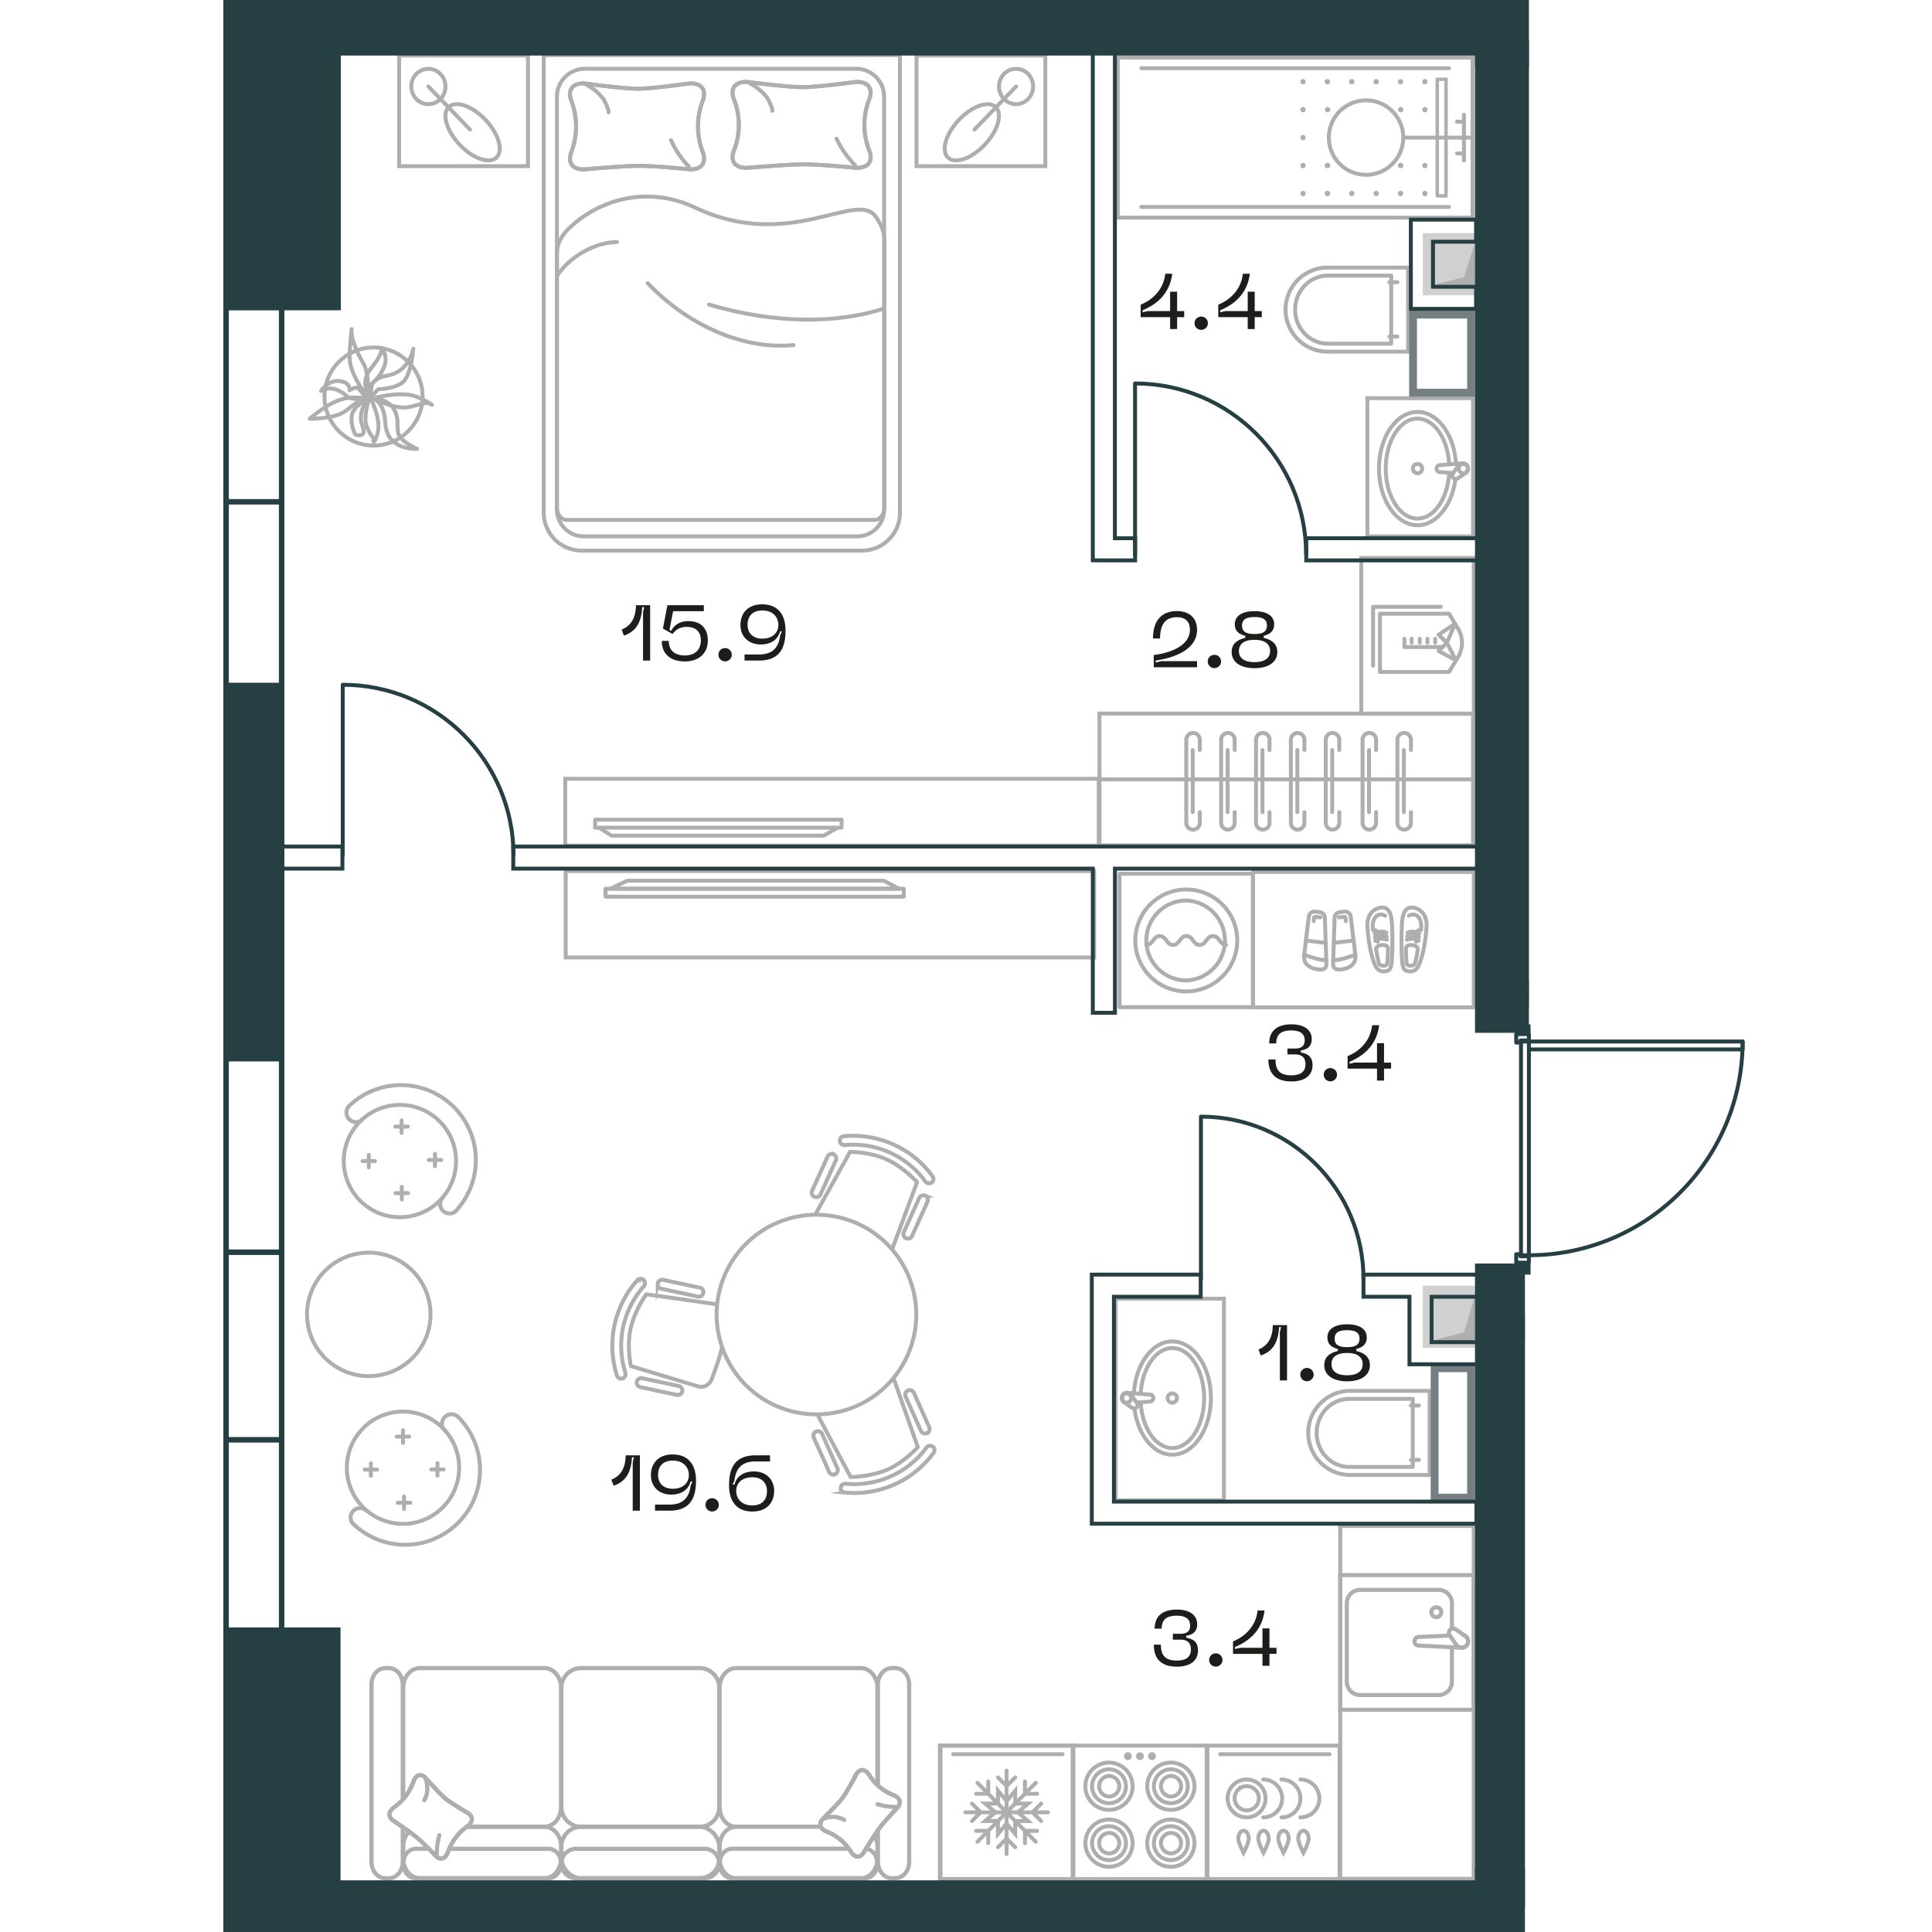 <svg version="1.1" xmlns="http://www.w3.org/2000/svg" xmlns:xlink="http://www.w3.org/1999/xlink" viewBox="1.32 139.24 101.323 123.118" width="200" height="200"><path fill="none" d="M87.6 220.465v41.893H1.32V139.24h86.533v65.28h14.79l-1.988 12.287-8.36 3.658H87.6z"></path><path fill="none" d="M84.418 219.758v39.211H12.123v-16.02H8.348v-83.933h3.796v-16.293h72.12l.154 77.035z"></path><clipPath id="a"><path fill="none" d="M87.6 220.465v41.893H1.32V139.24h86.533v65.28h14.79l-1.988 12.287-8.36 3.658H87.6z"></path></clipPath><g clip-path="url(#a)"><path fill="none" stroke="#afaeae" stroke-linecap="round" stroke-linejoin="round" stroke-width=".25" d="M64.965 130.636h8.043v8.617h-8.043z"></path><path d="M42.733 255.65h-5.388c-.588 0-1.065.563-1.065 1.257v.77c0 .694.477 1.257 1.065 1.257h7.93c.587 0 1.063-.563 1.063-1.256v-.771c0-.26-.066-.502-.181-.702m.213-.235v1.917c0 .578.396 1.046.886 1.046h.217c.49 0 .887-.468.887-1.046v-11.3c0-.579-.397-1.047-.887-1.047h-.217c-.49 0-.887.468-.887 1.046v6.405m-30.281.899v-7.303c0-.578-.397-1.047-.887-1.047h-.218c-.49 0-.887.469-.887 1.047v11.3c0 .579.397 1.047.887 1.047h.218c.49 0 .887-.468.887-1.046v-2.193" fill="none" stroke="#afaeae" stroke-linecap="round" stroke-linejoin="round" stroke-width=".265"></path><path d="M44.517 257.052h-7.44c-.44 0-.797.421-.797.941s.357.94.797.94h8.464c.44 0 .797-.42.797-.94 0-.489-.317-.892-.72-.937m.72-4.066v-6.194c0-.694-.477-1.256-1.064-1.256h-7.93c-.588 0-1.064.562-1.064 1.256v7.599c0 .694.476 1.256 1.064 1.256" fill="none" stroke="#afaeae" stroke-linecap="round" stroke-linejoin="round" stroke-width=".265"></path><rect x="26.2" y="255.651" width="10.058" height="3.283" rx="1.256" ry="1.256" fill="none" stroke="#afaeae" stroke-linecap="round" stroke-linejoin="round" stroke-width=".265"></rect><path d="M26.2 257.993h0c0 .52.42.94.94.94h8.177a.94.94 0 1 0 0-1.88H27.14a.94.94 0 0 0-.94.94Zm1.256-12.453h7.547c.692 0 1.255.563 1.255 1.255v7.6c0 .693-.563 1.255-1.256 1.255h-7.547a1.256 1.256 0 0 1-1.255-1.255v-7.599c0-.693.563-1.256 1.256-1.256Zm-10.981 10.43a1.36 1.36 0 0 0-.356.936v.771c0 .694.477 1.256 1.064 1.256h7.93c.588 0 1.064-.562 1.064-1.256v-.77c0-.694-.476-1.256-1.064-1.256h-4.94" fill="none" stroke="#afaeae" stroke-linecap="round" stroke-linejoin="round" stroke-width=".265"></path><path d="M17.747 257.052h-.83c-.44 0-.798.421-.798.941s.357.94.797.94h8.464c.44 0 .797-.42.797-.94s-.357-.94-.797-.94h-6.328m1.121-1.403h4.94c.588 0 1.064-.561 1.064-1.255v-7.6c0-.693-.476-1.255-1.064-1.255h-7.93c-.587 0-1.064.562-1.064 1.256v7.094" fill="none" stroke="#afaeae" stroke-linecap="round" stroke-linejoin="round" stroke-width=".265"></path><path d="M45.027 252.251c-.01.012-.583 1.103-.896 1.539-.313.432-1.294 1.368-1.305 1.385-.257.341-.103.639.297.789a3.215 3.215 0 0 1 1.51 1.255c.23.375.542.464.798.122.007-.008.656-1.082.994-1.551.338-.466 1.2-1.363 1.208-1.373.256-.341.102-.639-.297-.789a3.215 3.215 0 0 1-1.51-1.255c-.231-.374-.543-.464-.8-.122Z" fill="none" stroke="#afaeae" stroke-miterlimit="10" stroke-width=".265"></path><path d="M45.027 252.251c-.01.012-.583 1.103-.896 1.539-.313.432-1.294 1.368-1.305 1.385-.257.341-.103.639.297.789a3.215 3.215 0 0 1 1.51 1.255c.23.375.542.464.798.122.007-.008.656-1.082.994-1.551.338-.466 1.2-1.363 1.208-1.373.256-.341.102-.639-.297-.789a3.215 3.215 0 0 1-1.51-1.255c-.231-.374-.543-.464-.8-.122Z" fill="none" stroke="#afaeae" stroke-linecap="round" stroke-linejoin="round" stroke-width=".265"></path><path d="M42.937 255.126c.243-.088.504-.122.761-.099.091.01.455.125.517.196m3.31-.836a3.593 3.593 0 0 1-1.177-.174" fill="none" stroke="#afaeae" stroke-linecap="round" stroke-linejoin="round" stroke-width=".265"></path><path d="M20.29 254.809c-.013-.011-1.05-.612-1.466-.942-.41-.33-1.3-1.36-1.318-1.371-.324-.27-.608-.108-.75.312-.233.645-.65 1.2-1.195 1.586-.356.243-.44.57-.116.84.008.007 1.03.688 1.476 1.044.444.355 1.297 1.26 1.307 1.269.325.27.608.108.75-.312.233-.645.651-1.2 1.195-1.587.356-.242.441-.57.116-.84Z" fill="none" stroke="#afaeae" stroke-miterlimit="10" stroke-width=".265"></path><path d="M20.29 254.809c-.013-.011-1.05-.612-1.466-.942-.41-.33-1.3-1.36-1.318-1.371-.324-.27-.608-.108-.75.312-.233.645-.65 1.2-1.195 1.586-.356.243-.44.57-.116.84.008.007 1.03.688 1.476 1.044.444.355 1.297 1.26 1.307 1.269.325.27.608.108.75-.312.233-.645.651-1.2 1.195-1.587.356-.242.441-.57.116-.84Z" fill="none" stroke="#afaeae" stroke-linecap="round" stroke-linejoin="round" stroke-width=".265"></path><path d="M17.553 252.613c.083.256.115.53.094.799-.008.096-.118.479-.186.544m.796 3.478a4.134 4.134 0 0 1 .166-1.237" fill="none" stroke="#afaeae" stroke-linecap="round" stroke-linejoin="round" stroke-width=".265"></path><path fill="none" stroke="#afaeae" stroke-miterlimit="10" stroke-width=".25" d="M26.472 194.747h33.675v5.507H26.472z"></path><path fill="none" stroke="#afaeae" stroke-linecap="round" stroke-linejoin="round" stroke-width=".25" d="M29.011 195.873h19.006v.508H29.011z"></path><path fill="none" stroke="#afaeae" stroke-linecap="round" stroke-linejoin="round" stroke-width=".25" d="M47.711 195.874H29.317l1.078-.508h16.358l.958.508z"></path><path fill="none" stroke="#afaeae" stroke-miterlimit="10" stroke-width=".25" d="M60.486 184.711h23.806v8.395H60.486zm.001 4.197h23.806"></path><path fill="none" stroke="#afaeae" stroke-miterlimit="10" stroke-width=".25" d="M77.171 174.796h7.17v9.924h-7.17z"></path><path d="M78.361 178.348v3.714h4.401l.575-.953a1.752 1.752 0 0 0 0-1.808l-.575-.953h-4.401Z" fill="none" stroke="#afaeae" stroke-linecap="round" stroke-linejoin="round" stroke-width=".25"></path><path fill="none" stroke="#afaeae" stroke-linecap="round" stroke-linejoin="round" stroke-width=".25" d="m83.208 181.322-.583-1.117-.524.52 1.107.597z"></path><path fill="none" stroke="#afaeae" stroke-linecap="round" stroke-linejoin="round" stroke-width=".25" d="m83.147 178.986-.522 1.22-.524-.52 1.046-.7zm-3.227.961v.524h2.437m-.474-.278v-.246m-.493.246v-.246m-.493.246v-.246m-.516.246v-.246m-2.458 1.711v-3.748h4.312"></path><path d="M80.336 190.996v.681a.432.432 0 0 1-.43.431.432.432 0 0 1-.432-.43v-5.298a.431.431 0 0 1 .862 0v.655m-.45 0v3.96m-1.772.001v.681a.432.432 0 0 1-.431.431.432.432 0 0 1-.431-.43v-5.298a.431.431 0 0 1 .862 0v.655m-.45 0v3.96m-1.896.001v.681a.432.432 0 0 1-.431.431.433.433 0 0 1-.431-.43v-5.298a.431.431 0 0 1 .862 0v.655m-.45 0v3.96m-1.772.001v.681a.432.432 0 0 1-.431.431.432.432 0 0 1-.431-.43v-5.298a.431.431 0 0 1 .862 0v.655m-.45 0v3.96m-1.772.001v.681a.432.432 0 0 1-.431.431.432.432 0 0 1-.431-.43v-5.298a.431.431 0 0 1 .862 0v.655m-.45 0v3.96m-1.772.001v.681a.432.432 0 0 1-.43.431.432.432 0 0 1-.432-.43v-5.298a.431.431 0 0 1 .862 0v.655m-.45 0v3.96m-1.772.001v.681a.432.432 0 0 1-.431.431.432.432 0 0 1-.431-.43v-5.298a.431.431 0 0 1 .862 0v.655m-.45 0v3.96" fill="none" stroke="#afaeae" stroke-linecap="round" stroke-miterlimit="10" stroke-width=".25"></path><path d="m75.797 197.37.29-.036a.368.368 0 0 1 .411.322l.295 2.428c.087.724-.566.891-.907.932-.341.041-.52-.084-.511-.353l.097-2.94a.37.37 0 0 1 .325-.354Z" fill="none" stroke="#afaeae" stroke-linecap="round" stroke-linejoin="round" stroke-width=".25"></path><path d="m75.75 197.694.323-.023c.122-.016.09.106.11.267m.61 2.146s-1.143.43-1.41.316m.037-1.073 1.262-.153m-2.154-1.804-.29-.036a.368.368 0 0 0-.411.322l-.295 2.428c-.088.724.565.891.907.932.34.041.52-.084.51-.353l-.096-2.94a.37.37 0 0 0-.325-.354Z" fill="none" stroke="#afaeae" stroke-linecap="round" stroke-linejoin="round" stroke-width=".25"></path><path d="m74.574 197.694-.322-.023c-.123-.016-.092.106-.112.267m-.609 2.146s1.143.43 1.41.316m-.036-1.073-1.263-.153m5.011 1.969c.294-.024.395-.107.457-.573.037-.284.065-1.463.025-2.338-.039-.832-.205-.98-.382-1.1-.265-.181-1.289.008-1.191 1.225.109 1.364.336 2.008.449 2.297.149.382.348.513.642.489Z" fill="none" stroke="#afaeae" stroke-linecap="round" stroke-linejoin="round" stroke-width=".25"></path><path d="M78.69 197.597c-.225-.173-.88-.152-.782.908l.074-.007c.146-.01.172.13.181.236l.054.52m.614 1.383c-.02.187-.462.215-.538-.013-.058-.178-.18-.878-.18-.878-.035-.333.761-.4.761-.075 0 .299-.022.779-.043.966Z" fill="none" stroke="#afaeae" stroke-linecap="round" stroke-linejoin="round" stroke-width=".25"></path><path d="M78.06 199.19c.098-.127.471-.179.75-.062m-.77-.163c.1-.127.55-.186.752-.062m-.769-.163c.099-.128.549-.187.75-.063m1.463 2.466c-.294-.024-.395-.107-.457-.573-.037-.284-.065-1.463-.025-2.338.039-.832.205-.98.382-1.1.265-.181 1.289.008 1.192 1.225-.11 1.364-.337 2.008-.449 2.297-.15.382-.349.513-.643.489Z" fill="none" stroke="#afaeae" stroke-linecap="round" stroke-linejoin="round" stroke-width=".25"></path><path d="M80.2 197.597c.224-.173.88-.152.78.908l-.073-.007c-.146-.01-.172.13-.181.236l-.054.52m-.614 1.383c.02.187.462.215.538-.013.059-.178.18-.878.18-.878.035-.333-.761-.4-.76-.075 0 .299.022.779.042.966Z" fill="none" stroke="#afaeae" stroke-linecap="round" stroke-linejoin="round" stroke-width=".25"></path><path d="M80.83 199.19c-.1-.127-.472-.179-.751-.062m.769-.163c-.099-.127-.55-.186-.75-.062m.769-.163c-.1-.128-.55-.187-.751-.063" fill="none" stroke="#afaeae" stroke-linecap="round" stroke-linejoin="round" stroke-width=".25"></path><path fill="none" stroke="#afaeae" stroke-linecap="round" stroke-linejoin="round" stroke-width=".25" d="M70.27 194.805h14.071v8.629h-14.07zm-57.614 14.926a4.773 4.773 0 0 1 6.775 6.722"></path><path d="M13.525 210.56c-.326.337-.767.177-.938-.11a.606.606 0 0 1 .07-.72m6.774 6.723a.598.598 0 0 1-.784-.899" fill="none" stroke="#afaeae" stroke-linecap="round" stroke-linejoin="round" stroke-width=".25"></path><path d="M13.342 210.734a3.578 3.578 0 1 1 5.13 4.99 3.578 3.578 0 0 1-5.13-4.99Zm4.799 2.029v.796m.399-.398h-.797m-3.82-.329v.796m.397-.398h-.796m2.49-2.594v.796m.398-.398h-.795m.41 3.843v.796m.398-.398h-.796m3.973 14.246a4.772 4.772 0 0 1-6.722 6.776" fill="none" stroke="#afaeae" stroke-linecap="round" stroke-linejoin="round" stroke-width=".25"></path><path d="M18.774 230.39c-.337-.326-.177-.766.11-.938a.604.604 0 0 1 .718.07m-6.722 6.774a.599.599 0 0 1 .9-.784" fill="none" stroke="#afaeae" stroke-linecap="round" stroke-linejoin="round" stroke-width=".25"></path><path d="M18.599 230.207a3.578 3.578 0 1 1-4.99 5.13 3.578 3.578 0 0 1 4.99-5.13Zm-2.029 4.799h-.796m.398.398v-.795m.33-3.821h-.796m.398.398v-.796m2.593 2.49h-.795m.398.397v-.795m-3.845.41h-.795m.397.398v-.796" fill="none" stroke="#afaeae" stroke-linecap="round" stroke-linejoin="round" stroke-width=".25"></path><path fill="none" stroke="#afaeae" stroke-miterlimit="10" stroke-width=".25" d="M26.44 188.867h34v4.257h-34z"></path><path fill="none" stroke="#afaeae" stroke-linecap="round" stroke-linejoin="round" stroke-width=".25" d="M28.346 191.476h15.708v.508H28.346zm.254.508h15.2l-.89.508H29.39l-.79-.508z"></path><path d="M47.772 171.913v-29.157H25.073v29.157a2.413 2.413 0 0 0 2.413 2.413H45.36a2.413 2.413 0 0 0 2.413-2.413Z" fill="none" stroke="#afaeae" stroke-miterlimit="10" stroke-width=".25"></path><path d="M46.765 171.708v-26.306a1.78 1.78 0 0 0-1.78-1.779H27.693a1.78 1.78 0 0 0-1.78 1.78v26.305c0 .946.767 1.712 1.712 1.712h17.428c.945 0 1.712-.767 1.712-1.712Z" fill="none" stroke="#afaeae" stroke-miterlimit="10" stroke-width=".25"></path><path d="M45.004 144.457c-.031-.001-2.336.319-3.362.339-1.018.016-3.594-.341-3.635-.34-.815 0-1.065.49-.797 1.153a4.441 4.441 0 0 1 0 3.178c-.268.663-.018 1.152.797 1.152.02 0 2.394-.206 3.499-.225 1.1-.017 3.473.225 3.498.225.815 0 1.065-.49.797-1.152a4.441 4.441 0 0 1 0-3.178c.268-.663.019-1.153-.797-1.152Z" fill="none" stroke="#afaeae" stroke-miterlimit="10" stroke-width=".25"></path><path d="M45.004 144.457c-.031-.001-2.336.319-3.362.339-1.018.016-3.594-.341-3.635-.34-.815 0-1.065.49-.797 1.153a4.441 4.441 0 0 1 0 3.178c-.268.663-.018 1.152.797 1.152.02 0 2.394-.206 3.499-.225 1.1-.017 3.473.225 3.498.225.815 0 1.065-.49.797-1.152a4.441 4.441 0 0 1 0-3.178c.268-.663.019-1.153-.797-1.152Z" fill="none" stroke="#afaeae" stroke-linecap="round" stroke-linejoin="round" stroke-width=".25"></path><path d="M38.216 144.553c.427.23.796.535 1.076.89.099.125.375.71.346.858m5.278 3.47a6.062 6.062 0 0 1-1.183-1.694" fill="none" stroke="#afaeae" stroke-linecap="round" stroke-linejoin="round" stroke-width=".25"></path><path fill="none" stroke="#afaeae" stroke-miterlimit="10" stroke-width=".25" d="M15.858 142.774h8.21v7.054h-8.21z"></path><path d="M17.722 145.878c.601 0 1.087-.504 1.087-1.127 0-.622-.486-1.126-1.087-1.126-.6 0-1.088.504-1.088 1.126 0 .623.487 1.127 1.088 1.127Zm2.024 2.615c.85.879 1.892 1.224 2.331.77.438-.455.106-1.536-.743-2.415s-1.893-1.224-2.33-.77c-.44.455-.107 1.536.742 2.415Z" fill="none" stroke="#afaeae" stroke-miterlimit="10" stroke-width=".25"></path><path fill="none" stroke="#afaeae" stroke-linecap="round" stroke-miterlimit="10" stroke-width=".25" d="m19.003 146.078-1.281-1.327m2.653 2.749-1.281-1.328"></path><path fill="none" stroke="#afaeae" stroke-miterlimit="10" stroke-width=".25" d="M48.826 142.774h8.21v7.054h-8.21z"></path><path d="M55.172 145.878c-.601 0-1.088-.504-1.088-1.127 0-.622.487-1.126 1.088-1.126.601 0 1.088.504 1.088 1.126 0 .623-.487 1.127-1.088 1.127Zm-2.024 2.615c-.849.879-1.892 1.224-2.33.77-.439-.455-.107-1.536.742-2.415s1.892-1.224 2.331-.77c.438.455.106 1.536-.743 2.415Z" fill="none" stroke="#afaeae" stroke-miterlimit="10" stroke-width=".25"></path><path fill="none" stroke="#afaeae" stroke-linecap="round" stroke-miterlimit="10" stroke-width=".25" d="m53.89 146.078 1.282-1.327M52.52 147.5l1.28-1.328"></path><path d="M26.544 172.372c-.348 0-.63-.349-.63-.78v-16.188c0-.759.424-1.303.888-1.726 1.978-1.802 4.99-2.597 7.925-1.206 6.038 2.86 10.314-1.18 11.52.594.28.411.534.888.534 1.453v.33l.001 10.401v6.341c0 .431-.283.781-.63.781H26.543" fill="none" stroke="#afaeae" stroke-miterlimit="10" stroke-width=".25"></path><path d="M25.913 156.818c.832-1.247 2.468-2.155 3.833-2.155m11.237 6.567c-3.002.294-6.52-1.074-9.287-3.94m15.069 1.605c-2.99.989-7.009.987-11.164-.247" fill="none" stroke="#afaeae" stroke-linecap="round" stroke-miterlimit="10" stroke-width=".25"></path><path d="M34.414 144.553c-.03 0-2.268.32-3.265.34-.988.015-3.49-.342-3.529-.34-.792 0-1.035.49-.774 1.152a4.56 4.56 0 0 1 0 3.178c-.26.663-.018 1.152.774 1.152.02 0 2.324-.206 3.397-.225 1.068-.017 3.373.225 3.397.225.792 0 1.035-.489.775-1.152a4.56 4.56 0 0 1 0-3.178c.26-.663.017-1.153-.775-1.152Z" fill="none" stroke="#afaeae" stroke-miterlimit="10" stroke-width=".25"></path><path d="M34.414 144.553c-.03 0-2.268.32-3.265.34-.988.015-3.49-.342-3.529-.34-.792 0-1.035.49-.774 1.152a4.56 4.56 0 0 1 0 3.178c-.26.663-.018 1.152.774 1.152.02 0 2.324-.206 3.397-.225 1.068-.017 3.373.225 3.397.225.792 0 1.035-.489.775-1.152a4.56 4.56 0 0 1 0-3.178c.26-.663.017-1.153-.775-1.152Z" fill="none" stroke="#afaeae" stroke-linecap="round" stroke-linejoin="round" stroke-width=".25"></path><path d="M27.822 144.65c.415.23.773.535 1.045.889.096.126.364.71.336.859m5.127 3.47a6.065 6.065 0 0 1-1.15-1.694" fill="none" stroke="#afaeae" stroke-linecap="round" stroke-linejoin="round" stroke-width=".25"></path><circle cx="14.227" cy="164.508" r="3.125" fill="none" stroke="#afaeae" stroke-miterlimit="10" stroke-width=".25"></circle><path d="M14.166 164.621s1.365.696 2.202.574 1.126-.416 1.5-.2c.376.215-.461-.332-.954-.496-.492-.164-1.292-.233-2.748.122Zm-.178-.113s-.444 1.21-.206 1.875c.24.664.47.7.445.886-.05.362.207-.116.286-.54.08-.425.024-1.086-.525-2.22Z" fill="none" stroke="#afaeae" stroke-linecap="round" stroke-linejoin="round" stroke-width=".25"></path><path d="M13.06 166.929s.799.292.449-.57c-.351-.861.39-1.744.39-1.744s-.962.474-1.057 1.107c-.095.634.219 1.207.219 1.207Zm.652-2.358s-.83.233-1.161-.066c-.99-.892-1.668-.347-1.668-.347s.437-.718 1.17-.635c.736.083.641.586.641.586s.422-.263.558-.127c.285.285.46.59.46.59Zm.305-.066s-.772-.79.076-1.831c.85-1.042.611-1.267.611-1.267s.44.406.237 1.087-.82 1.206-.82 1.206l-.104.805Z" fill="none" stroke="#afaeae" stroke-linecap="round" stroke-linejoin="round" stroke-width=".25"></path><path d="M13.969 164.624s-.32-1.205 1.123-1.448c1.442-.244 1.668-1.714 1.668-1.714s-.127 1.764-.72 2.177c-.592.412-1.507.399-1.507.399l-.564.586Zm3.036 3.216s-1.931.164-2.03-1.652c-.08-1.461-.84-1.582-.84-1.582s.997.048 1.367.668c.37.619.19.94.294 1.53.103.593 1.209 1.036 1.209 1.036Z" fill="none" stroke="#afaeae" stroke-linecap="round" stroke-linejoin="round" stroke-width=".25"></path><path d="M10.156 165.926s1.532.02 2.23-.46c.695-.48.988-.883 1.42-.855.431.027-.726-.082-1.24-.01-.514.07-1.262.362-2.41 1.325Z" fill="none" stroke="#afaeae" stroke-linecap="round" stroke-linejoin="round" stroke-width=".25"></path><path d="M13.889 164.614s.108-1.528-.33-2.25c-.44-.725-.786-1.67-.733-2.099.052-.43-.163 1.35-.122 1.866.04.518.29 1.281 1.185 2.483Z" fill="none" stroke="#afaeae" stroke-linecap="round" stroke-linejoin="round" stroke-width=".25"></path><path d="M49.843 214.188a6.262 6.262 0 0 0-5.633-2.543c-.17.016-.29.152-.269.293l.006.047c.021.141.163.238.315.224a5.693 5.693 0 0 1 5.123 2.312c.091.125.257.167.377.089l.04-.026c.12-.078.142-.258.041-.396Z" fill="none" stroke="#afaeae" stroke-miterlimit="10" stroke-width=".25"></path><path d="m47.289 218.81 1.575-4.24s-.87-.963-1.95-1.45c-1.081-.488-2.32-.478-2.32-.478l-2.195 3.96" fill="none" stroke="#afaeae" stroke-linecap="round" stroke-linejoin="round" stroke-width=".25"></path><path d="M43.543 212.8a.29.29 0 0 0-.383.144l-.985 2.181a.29.29 0 0 0 .529.238l.984-2.18a.29.29 0 0 0-.145-.384Zm5.841 2.636a.29.29 0 0 0-.383.145l-.985 2.181a.29.29 0 0 0 .529.238l.984-2.18a.29.29 0 0 0-.145-.384Zm-5.116 18.918a6.262 6.262 0 0 0 5.642-2.522c.102-.138.08-.319-.04-.396l-.039-.026c-.12-.078-.286-.037-.377.086a5.697 5.697 0 0 1-5.132 2.295c-.152-.015-.294.081-.316.223l-.007.046c-.022.142.1.278.27.294Z" fill="none" stroke="#afaeae" stroke-miterlimit="10" stroke-width=".25"></path><path d="m42.51 229.375 2.124 3.993s1.296-.011 2.378-.495c1.083-.484 1.898-1.417 1.898-1.417l-1.502-4.271" fill="none" stroke="#afaeae" stroke-linecap="round" stroke-linejoin="round" stroke-width=".25"></path><path d="M49.49 230.566c.147-.065.212-.237.147-.383L48.66 228a.288.288 0 0 0-.382-.146.288.288 0 0 0-.146.382l.976 2.185a.29.29 0 0 0 .383.146Zm-5.85 2.616c.146-.065.211-.237.146-.383l-.977-2.184a.288.288 0 0 0-.382-.146.288.288 0 0 0-.146.382l.976 2.185a.29.29 0 0 0 .383.146Zm-12.616-12.343a6.264 6.264 0 0 0-1.291 6.044c.052.163.21.252.344.2l.044-.015c.134-.051.198-.21.152-.355a5.698 5.698 0 0 1 1.174-5.498c.102-.114.108-.285.007-.387l-.034-.032c-.102-.102-.282-.085-.396.043Z" fill="none" stroke="#afaeae" stroke-miterlimit="10" stroke-width=".25"></path><path d="m36.082 222.356-4.477-.64s-.756 1.054-1.003 2.213c-.248 1.159.025 2.367.025 2.367l4.334 1.307c.342.072.689-.133.825-.49.214-.566.512-1.396.629-1.943" fill="none" stroke="#afaeae" stroke-linecap="round" stroke-linejoin="round" stroke-width=".25"></path><path d="M31.003 227.29a.289.289 0 0 0 .223.344l2.34.5a.29.29 0 0 0 .12-.567l-2.34-.5a.29.29 0 0 0-.343.223Zm1.338-6.267a.29.29 0 0 0 .223.344l2.34.5a.29.29 0 0 0 .121-.567l-2.34-.5a.29.29 0 0 0-.344.223Zm7.822-3.947a6.361 6.361 0 1 1 4.498 11.9 6.361 6.361 0 0 1-4.498-11.9Z" fill="none" stroke="#afaeae" stroke-miterlimit="10" stroke-width=".25"></path><path fill="none" stroke="#afaeae" stroke-linecap="round" stroke-linejoin="round" stroke-width=".25" d="M61.766 194.92h8.504v8.504h-8.504z"></path><circle cx="66.019" cy="199.172" r="3.248" transform="rotate(-22.5 66.019 199.172)" fill="none" stroke="#afaeae" stroke-linecap="round" stroke-linejoin="round" stroke-width=".25"></circle><path d="M66.019 196.627a2.547 2.547 0 0 1 0 5.091 2.547 2.547 0 0 1-2.544-2.546 2.547 2.547 0 0 1 2.544-2.545Z" fill="none" stroke="#afaeae" stroke-linecap="round" stroke-linejoin="round" stroke-width=".25"></path><path d="M68.562 199.457c-.422 0-.422-.567-.845-.567-.422 0-.422.567-.843.567-.424 0-.424-.567-.848-.567s-.424.567-.849.567c-.426 0-.426-.567-.85-.567-.427 0-.427.567-.853.567" fill="none" stroke="#afaeae" stroke-linecap="round" stroke-linejoin="round" stroke-width=".25"></path><path d="M9.989 223a3.934 3.934 0 1 1 7.868 0 3.934 3.934 0 0 1-7.868 0Z" fill="none" stroke="#afaeae" stroke-miterlimit="10" stroke-width=".25"></path><path fill="none" stroke="#afaeae" stroke-miterlimit="10" stroke-width=".26" d="M75.83 239.614h8.508v8.583H75.83z"></path><path d="M82.949 243.022v-1.615a.851.851 0 0 0-.851-.851h-5a.851.851 0 0 0-.85.851v4.999c0 .47.38.851.85.851h5a.85.85 0 0 0 .85-.851v-2.164" fill="none" stroke="#afaeae" stroke-linecap="round" stroke-miterlimit="10" stroke-width=".26"></path><path d="m82.819 243.466-2.028.091c-.15.011-.236.182-.236.274 0 .083.068.264.236.27l2.782.14c.225 0 .41-.185.41-.41s-.185-.409-.41-.409" fill="none" stroke="#afaeae" stroke-miterlimit="10" stroke-width=".26"></path><path d="m82.819 243.466.44.64c.174.171.445.182.604.023s.148-.43-.024-.603l-.636-.444c-.121-.107-.31-.053-.374.012-.058.06-.135.24-.01.372Z" fill="none" stroke="#afaeae" stroke-miterlimit="10" stroke-width=".26"></path><path d="M81.953 241.663a.315.315 0 1 0 0 .63.315.315 0 0 0 0-.63Z" fill="none" stroke="#afaeae" stroke-linecap="round" stroke-miterlimit="10" stroke-width=".26"></path><path fill="none" stroke="#afaeae" stroke-miterlimit="10" stroke-width=".25" d="M50.316 250.479h8.504v8.504h-8.504zm25.515-13.994h8.504v22.484h-8.504z"></path><path fill="none" stroke="#afaeae" stroke-miterlimit="10" stroke-width=".25" d="M58.813 250.48h8.504v8.504h-8.504z"></path><path d="M62.599 256.696a1.505 1.505 0 1 0-3.01 0 1.505 1.505 0 0 0 3.01 0Z" fill="none" stroke="#afaeae" stroke-linecap="round" stroke-miterlimit="10" stroke-width=".25"></path><path d="M61.094 255.616a1.08 1.08 0 1 0 .003 2.161 1.08 1.08 0 0 0-.003-2.16Z" fill="none" stroke="#afaeae" stroke-linecap="round" stroke-miterlimit="10" stroke-width=".25"></path><path d="M61.094 256.041a.656.656 0 0 0 0 1.311.655.655 0 0 0 0-1.311Zm5.446.655a1.504 1.504 0 1 0-3.01 0 1.504 1.504 0 0 0 3.01 0Z" fill="none" stroke="#afaeae" stroke-linecap="round" stroke-miterlimit="10" stroke-width=".25"></path><path d="M65.035 255.616a1.08 1.08 0 1 0 .003 2.161 1.08 1.08 0 0 0-.003-2.16Z" fill="none" stroke="#afaeae" stroke-linecap="round" stroke-miterlimit="10" stroke-width=".25"></path><path d="M65.035 256.041a.656.656 0 0 0 0 1.311.655.655 0 0 0 0-1.311Zm-2.436-2.971a1.505 1.505 0 1 0-3.01 0 1.505 1.505 0 0 0 3.01 0Z" fill="none" stroke="#afaeae" stroke-linecap="round" stroke-miterlimit="10" stroke-width=".25"></path><path d="M61.094 251.99a1.08 1.08 0 1 0 .003 2.161 1.08 1.08 0 0 0-.003-2.16Z" fill="none" stroke="#afaeae" stroke-linecap="round" stroke-miterlimit="10" stroke-width=".25"></path><path d="M61.094 252.415a.656.656 0 0 0 0 1.311.655.655 0 0 0 0-1.31Zm5.446.655a1.504 1.504 0 1 0-3.01 0 1.504 1.504 0 0 0 3.01 0Z" fill="none" stroke="#afaeae" stroke-linecap="round" stroke-miterlimit="10" stroke-width=".25"></path><path d="M65.035 251.99a1.08 1.08 0 1 0 .003 2.161 1.08 1.08 0 0 0-.003-2.16Z" fill="none" stroke="#afaeae" stroke-linecap="round" stroke-miterlimit="10" stroke-width=".25"></path><path d="M65.035 252.415a.656.656 0 0 0 0 1.311.655.655 0 0 0 0-1.31Z" fill="none" stroke="#afaeae" stroke-linecap="round" stroke-miterlimit="10" stroke-width=".25"></path><circle cx="62.298" cy="251.153" r=".125" fill="none" stroke="#afaeae" stroke-miterlimit="10" stroke-width=".25"></circle><circle cx="63.065" cy="251.153" r=".125" fill="none" stroke="#afaeae" stroke-miterlimit="10" stroke-width=".25"></circle><circle cx="63.831" cy="251.153" r=".125" fill="none" stroke="#afaeae" stroke-miterlimit="10" stroke-width=".25"></circle><path fill="none" stroke="#afaeae" stroke-miterlimit="10" stroke-width=".25" d="M67.366 250.48h8.42v8.504h-8.42z"></path><path fill="none" stroke="#afaeae" stroke-linecap="round" stroke-miterlimit="10" stroke-width=".25" d="M68.174 251.028h6.975m-5.834 2.273a.772.772 0 1 1 1.09 1.093.772.772 0 0 1-1.09-1.093Z"></path><path d="M69.007 252.994a1.207 1.207 0 1 1 1.708 1.706 1.207 1.207 0 0 1-1.708-1.706Z" fill="none" stroke="#afaeae" stroke-linecap="round" stroke-miterlimit="10" stroke-width=".25"></path><path d="M70.922 252.64a1.204 1.204 0 0 1 1.207 1.208c0 .666-.54 1.207-1.207 1.207" fill="none" stroke="#afaeae" stroke-linecap="round" stroke-miterlimit="10" stroke-width=".25"></path><path d="M72.085 252.64a1.204 1.204 0 0 1 1.207 1.208c0 .666-.54 1.207-1.207 1.207" fill="none" stroke="#afaeae" stroke-linecap="round" stroke-miterlimit="10" stroke-width=".25"></path><path d="M73.292 252.64a1.205 1.205 0 1 1 0 2.415" fill="none" stroke="#afaeae" stroke-linecap="round" stroke-miterlimit="10" stroke-width=".25"></path><path d="M73.152 256.41c0-.281.149-.51.333-.51.183 0 .332.229.332.51 0 .28-.332.903-.332.903s-.333-.622-.333-.903Zm-1.272 0c0-.281.149-.51.333-.51.183 0 .332.229.332.51 0 .28-.332.903-.332.903s-.333-.622-.333-.903Zm-2.544 0c0-.281.148-.51.332-.51.184 0 .333.229.333.51 0 .28-.333.903-.333.903s-.332-.622-.332-.903Zm1.272 0c0-.281.148-.51.332-.51.184 0 .333.229.333.51 0 .28-.333.903-.333.903s-.332-.622-.332-.903Zm-20.248-5.93h8.418v8.504H50.36z" fill="none" stroke="#afaeae" stroke-miterlimit="10" stroke-width=".25"></path><path fill="none" stroke="#afaeae" stroke-linecap="round" stroke-miterlimit="10" stroke-width=".25" d="M54.016 255.371v.742l.552-.665"></path><path fill="none" stroke="#afaeae" stroke-linecap="round" stroke-miterlimit="10" stroke-width=".25" d="M55.118 255.371v.742l-.552-.665m.635-.158h.735l-.658-.559"></path><path fill="none" stroke="#afaeae" stroke-linecap="round" stroke-miterlimit="10" stroke-width=".25" d="M55.201 254.176h.735l-.658.558m-.158-.642v-.742l-.552.665"></path><path fill="none" stroke="#afaeae" stroke-linecap="round" stroke-miterlimit="10" stroke-width=".25" d="M54.018 254.092v-.742l.552.665m-.635.159H53.2l.658.558"></path><path fill="none" stroke="#afaeae" stroke-linecap="round" stroke-miterlimit="10" stroke-width=".25" d="M53.935 255.287H53.2l.658-.558m.711.002v2.66m0-.989-.55.554m1.098 0-.548-.554m0-1.671 1.86 1.88m-.691-.698v.783m.775-.783h-.775m-1.169-1.182H57.2m-.977 0 .548.554m0-1.107-.548.554m-1.654-.001 1.86-1.88m-.691.699h.775m-.775-.783v.783m-1.169 1.181v-2.659m0 .988.548-.553m-1.097 0 .549.554m0 1.67-1.861-1.88m.691.699v-.783m-.776.783h.775m1.171 1.181h-2.632m.977 0-.548-.553m0 1.107.548-.554m1.655 0-1.861 1.88m.691-.698h-.775m.775.783v-.783m-2.233-4.885h6.975"></path><path fill="none" stroke="#afaeae" stroke-miterlimit="10" stroke-width=".25" d="M61.518 221.999h6.9v12.855h-6.9z"></path><path d="M62.209 228.628a.295.295 0 1 0 0-.59.295.295 0 0 0 0 .59Zm.511.398c.22 1.66 1.216 2.915 2.411 2.915 1.356 0 2.456-1.616 2.456-3.61s-1.1-3.607-2.456-3.607c-1.262 0-2.302 1.397-2.44 3.196" fill="none" stroke="#afaeae" stroke-linecap="round" stroke-linejoin="round" stroke-width=".25"></path><path d="M63.119 228.702c.116 1.586.973 2.817 2.012 2.817 1.119 0 2.026-1.427 2.026-3.187s-.907-3.187-2.026-3.187c-1.042 0-1.9 1.238-2.013 2.83" fill="none" stroke="#afaeae" stroke-linecap="round" stroke-linejoin="round" stroke-width=".25"></path><path d="M65.427 228.332a.296.296 0 1 0-.594 0 .296.296 0 0 0 .594 0Zm-2.566.288.251-.019.618-.046c.121-.008.192-.148.192-.223-.001-.068-.056-.216-.192-.22l-.618-.047-.865-.067a.335.335 0 0 0 0 .668" fill="none" stroke="#afaeae" stroke-linecap="round" stroke-linejoin="round" stroke-width=".25"></path><path d="m62.862 228.63-.36-.521c-.14-.141-.362-.15-.492-.02s-.121.35.02.492l.519.362c.099.087.252.043.305-.01.048-.05.11-.195.008-.303Zm13.536-.756h5.129v5.358h-5.13a2.68 2.68 0 0 1 0-5.358Z" fill="none" stroke="#afaeae" stroke-linecap="round" stroke-linejoin="round" stroke-width=".25"></path><path d="M80.452 232.722h-4.044c-1.147 0-2.081-.973-2.081-2.168 0-1.196.934-2.169 2.08-2.169h4.045v4.337Zm-.118-.449h.509m-.509-3.465h.509m-5.818-72.516h5.129v5.358h-5.13a2.678 2.678 0 1 1 0-5.358Z" fill="none" stroke="#afaeae" stroke-linecap="round" stroke-linejoin="round" stroke-width=".25"></path><path d="M79.079 161.14h-4.044c-1.148 0-2.081-.973-2.081-2.168 0-1.196.933-2.169 2.08-2.169h4.045v4.337Zm-.119-.45h.51m-.51-3.464h.51" fill="none" stroke="#afaeae" stroke-linecap="round" stroke-linejoin="round" stroke-width=".25"></path><path d="M73.459 151.4a.17.17 0 1 1 0 .34.17.17 0 0 1 0-.34m0-1.781a.17.17 0 1 1 0 .34.17.17 0 0 1 0-.34m0-1.781a.17.17 0 1 1 0 .34.17.17 0 0 1 0-.34m0-1.781a.17.17 0 1 1 0 .34.17.17 0 0 1 0-.34m0-1.781a.17.17 0 1 1 0 .34.17.17 0 0 1 0-.34m1.553 7.124a.17.17 0 1 1 0 .339.17.17 0 0 1 0-.34m0-1.78a.17.17 0 1 1-.001.339.17.17 0 0 1 .001-.34m0-3.561a.17.17 0 1 1 0 .339.17.17 0 0 1 0-.339m0-1.781a.17.17 0 1 1-.001.34.17.17 0 0 1 .001-.34m1.554 7.124c.094 0 .169.076.169.169a.17.17 0 1 1-.169-.169m0-7.124c.094 0 .169.076.169.17s-.075.169-.17.169a.17.17 0 1 1 0-.34m1.554 7.125a.17.17 0 1 1 0 .34.17.17 0 0 1 0-.34m0-7.124a.17.17 0 1 1 0 .34.17.17 0 0 1 0-.34m1.554 7.124c.094 0 .169.076.169.169a.17.17 0 1 1-.169-.169m0-1.781a.17.17 0 1 1-.002.339.17.17 0 0 1 .002-.34m0-3.561a.17.17 0 1 1-.001.339.17.17 0 0 1 0-.339m.001-1.781a.17.17 0 1 1-.002.34.17.17 0 0 1 .002-.34m1.553 7.124c.094 0 .169.076.169.169a.17.17 0 1 1-.169-.169m0-1.781c.094 0 .169.076.169.17s-.075.169-.17.169a.17.17 0 1 1 0-.34m.001-3.561c.094 0 .169.076.169.17a.17.17 0 1 1-.169-.169m0-1.782c.094 0 .169.076.169.17s-.075.169-.17.169a.17.17 0 1 1 0-.34" fill="#afaeae" fill-rule="evenodd"></path><path fill="none" stroke="#afaeae" stroke-linecap="round" stroke-linejoin="round" stroke-width=".219" d="M82.013 144.29h.56v7.435h-.56z"></path><path fill="none" stroke="#afaeae" stroke-linecap="round" stroke-linejoin="round" stroke-width=".25" d="M84.138 148.008h-4.292m3.867 1.457v-2.916m0 2.471h-.443m.443-2.025h-.443m-8.167 1.013a2.372 2.372 0 1 1 4.744 0 2.372 2.372 0 0 1-4.744 0Z"></path><path fill="none" stroke="#afaeae" stroke-miterlimit="10" stroke-width=".25" d="M61.652 142.909h22.612v10.198H61.652v-10.198z"></path><path fill="none" stroke="#afaeae" stroke-linecap="round" stroke-miterlimit="10" stroke-width=".25" d="M63.16 152.427h19.596m.001-8.839H63.16"></path><path fill="none" stroke="#afaeae" stroke-miterlimit="10" stroke-width=".25" d="M77.56 164.616h6.732v8.805H77.56z"></path><path d="M83.677 169.396a.295.295 0 1 1 0-.59.295.295 0 0 1 0 .59Zm-.511.398c-.22 1.661-1.216 2.915-2.411 2.915-1.357 0-2.456-1.616-2.456-3.608 0-1.993 1.099-3.609 2.456-3.609 1.262 0 2.3 1.398 2.44 3.197" fill="none" stroke="#afaeae" stroke-linecap="round" stroke-linejoin="round" stroke-width=".25"></path><path d="M82.767 169.47c-.117 1.586-.973 2.817-2.012 2.817-1.119 0-2.026-1.426-2.026-3.187 0-1.76.907-3.187 2.026-3.187 1.042 0 1.9 1.24 2.013 2.83" fill="none" stroke="#afaeae" stroke-linecap="round" stroke-linejoin="round" stroke-width=".25"></path><path d="M80.458 169.1a.296.296 0 1 1 .593.001.296.296 0 0 1-.593 0Zm2.567.289-.251-.02-.617-.045c-.122-.008-.193-.148-.193-.223 0-.068.056-.216.193-.22l.617-.047.866-.067c.183 0 .334.15.334.334a.335.335 0 0 1-.334.334" fill="none" stroke="#afaeae" stroke-linecap="round" stroke-linejoin="round" stroke-width=".25"></path><path d="m83.024 169.398.36-.52c.14-.142.362-.15.492-.02.129.13.121.35-.02.491l-.519.362c-.099.087-.252.043-.305-.01-.048-.049-.11-.195-.008-.303Z" fill="none" stroke="#afaeae" stroke-linecap="round" stroke-linejoin="round" stroke-width=".25"></path><path d="M83.917 234.429h-1.823v-7.75h1.823v7.75Zm.5-8.251h-2.823v8.75h2.823v-8.75Zm-.5-62.165H80.72v-4.475h3.198v4.475Zm.5-4.975H80.22v5.475h4.198v-5.475Z" fill="#757f81"></path><path fill="#d0d0d0" d="M81.092 221.171h3.96v3.96h-3.96zm0-67.071h3.96v3.96h-3.96zm5.678 70.121h9.426v34.421H86.77zm0-81.983h9.426v60.591H86.77z"></path><path fill="#afafaf" d="M87.958 244.109v14.239h6.8l-4.995-2.572-1.805-11.667zm0-81.116V143.48h7.217l-5.302 3.524-1.915 15.99zm-3.541 58.834v2.823h-2.626l1.93-.51.696-2.313zm0-67.124v2.686h-2.626l1.93-.485.696-2.2z"></path><path fill="none" stroke="#263f43" stroke-linecap="round" stroke-linejoin="round" stroke-width=".25" d="M66.952 220.758v-10.36m10.361 10.36c0-5.722-4.64-10.36-10.36-10.36M12.265 193.76v-10.883m10.883 10.883c0-6.01-4.873-10.883-10.883-10.883m50.489-8.297v-10.903m10.903 10.903c0-6.021-4.882-10.903-10.904-10.903"></path><path d="M158.925 76.664h-39.27v1.41h39.27v-1.41Zm-104.153 62.74h1.41v-28.947H68.04v5.316h5.078v3.627h1.41v-3.627h6.635v-5.316h13.869v8.786h1.41v-10.195H54.77v1.41h.002v28.945Zm14.678-28.947h10.303v3.757H69.45v-3.757Zm25.582 19.67v9.365h1.41v-9.374h-1.41v.008Zm142.073 169.971H221.72v-20.525h4.206v-4.592h-1.41v3.182h-2.796v-3.182h-1.41v25.117h-22.197v1.41h38.99v-1.41ZM74.527 130.118h-1.41v9.374h1.41v-9.374Zm137.392-29.565h-13.08v1.41h13.08v-1.41ZM84.485 154.645v-1.409H80.33v5.687h4.155v-1.41H81.74v-2.868h2.745ZM61.408 236.34H84.51v-1.41H61.408v-13.054h5.53v-1.41h-6.94v15.874h1.41Zm23.162-61.39v-1.41H73.665v1.41H84.57Zm.304 46.926v-1.41h-7.562v1.41h2.93v4.303h4.338v-1.41h-2.928v-2.892h3.222Zm197.646 50.173h1.41v-9.612h-1.41v9.612Zm-10.362-51.645v1.41h7.562v-1.41h-7.562Zm4.632 14.643v-4.333h-4.338v1.41h2.928v2.923h-2.857v1.41h24.51v-16.053h-6.693v1.41h5.284v13.233H276.79ZM60.392 174.95h2.368v-1.41h-1.29v-31.092h-1.408v32.5h.328v.002h.002Zm233.985-1.466v1.41h2.698v-32.328h-1.41v30.918h-1.288ZM261.075 87.48h7.998v27.091h-8.178v24.938h1.41v-23.527h15.375v.001h1.41v-5.58h9.51v-1.41l-18.118-.002V87.48h60.552v-7.706h1.726v-1.41h-3.135v7.705h-68.55v1.41Zm9.407 22.922h7.198v4.17h-7.198v-4.17Zm-58.563-33.737h-13.08v1.41h13.08v-1.41Zm90.349 62.844v-30.517h-2.816v1.41h1.406v29.107h1.41Zm-76.684-12.62v-4.156h-5.688v4.155h1.41v-2.745h2.868v2.745h1.41Zm11.595-32.027v-1.41h-23.13v1.41h23.13Zm23.58 167.597v9.59h1.41v-9.612h-1.41v.022Zm11.703-87.565h10.905v-1.41h-10.905v1.41Zm.085-10.273v1.41h4.155v-5.688h-4.155v1.411h2.745v2.867h-2.745ZM184.51 303.578h1.409v-2.07h1.506v-1.41h-1.506V274.98h-1.41v25.118H168.3v1.41h16.212v2.07ZM172.69 76.664v-45.68h-1.41v45.68h-1.602v1.41h1.602v9.421h1.41v-9.42h15.289v-1.41h-15.29Zm25.423 247.322v1.41h41.237v-1.41h-41.237Zm-25.42-223.433v-2.175h-1.41v2.175h-1.605v1.41h1.605v25.056h1.41v-25.056h15.286v-1.41h-15.286Zm67.379-38.64v1.41h1.645v-1.41h-1.645ZM185.92 323.985v-9.578h-1.41v9.578h-16.026v1.41h16.026v45.892h1.41v-45.892h1.507v-1.41h-1.507Zm-2.156-197.099v-4.155h-5.688v4.155h1.41v-2.745h2.868v2.745h1.41ZM300.82 262.462v29.094h-11.622v-5.22h-5.268v-3.848h-1.41v3.847h-6.64v5.221h-13.71v-9.058h-1.41v10.468h41.47v-30.53h-1.41v.026Zm-13.166 29.094h-10.295v-3.677h10.295v3.677Zm57.138-98.228h-.003v1.41h3.985v-1.41h-3.982Zm.519-114.965h-2.02v1.411h2.02v-1.41Zm-64.557-15.042h.332V6.973h-1.41v54.938h-27.721v1.41h28.799ZM160.126 277.925h-2.868v-2.745h-1.41v4.155h5.688v-4.155h-1.41v2.745Zm135.445-84.597h-23.097v1.41h23.097v9.043h1.41v-9.043h36.92v-1.41h-38.33Zm-283.328-.143H8.258v1.41h3.985v-1.41Zm45.687 99.773v-1.41H56.2v-29.19h-1.41v30.6h3.14Zm19.635 45.868h-1.41v56.218h1.41v-54.808h26.723v-1.41H77.565Zm18.767-24.133H87.97v-27.165h8.437v-25.44h-1.41v24.03h-8.438v3.09H75.638v-1.755h-5.46v4.095h-1.492v1.41h6.952v-2.34H86.56v24.075H25.996v7.65H24.54v1.41h2.866v-7.65h68.926v-1.41Zm-22.105-23.145h-2.64v-2.685h2.64v2.685Zm-63.434 32.205h3.044v-1.41h-3.044v1.41Zm49.27-119.973h1.41v-9.185h23.085v-1.41H23.13v1.41h36.933v9.185Zm70.525 71.4v4.155h5.688v-4.155h-1.41v2.745h-2.868v-2.745h-1.41Zm27.047 24.918h-13.063v1.41h13.063v-1.41Zm-42.647 38.73v1.408h1.949v-1.409h-1.95Zm4.775-31.402v1.41h22.663v-1.41h-22.663ZM135.26 127.08h1.41v-25.117h22.255v-1.41h-39.27v1.41h15.605v25.117Zm9.552 196.906v1.41h12.87v-1.41h-12.87Z" fill="none" stroke="#263f43" stroke-miterlimit="10" stroke-width=".25"></path><path fill="none" stroke="#263f43" stroke-linecap="round" stroke-linejoin="round" stroke-width=".25" d="M100.09 258.487v.804m.564-116.435v-.266m-.134.799v-.533m.067.533v-.533m-.466.533v-.8m0 .8h.4m-.4-.799h.533m-.134.266h.134m-.067.035h13.451v.497h-13.45z"></path><path d="M100.587 143.388c0 7.43 6.022 13.451 13.451 13.451" fill="none" stroke="#263f43" stroke-dasharray=".028 .028" stroke-linecap="round" stroke-linejoin="round" stroke-width=".25"></path><path fill="none" stroke="#263f43" stroke-linecap="round" stroke-linejoin="round" stroke-width=".25" d="M87.313 219.164h-.27m.81.135h-.54m.54-.068h-.54m.54.472h-.81m.81 0v-.405m-.809.405v-.538m.269.134v-.135m0-13.487h-.27m.81-.135h-.54m.54-.404h-.81m.81 0v.405m-.809-.405v.539m.269-.135v.136m.036-.068h.503v13.621h-.503zm.504 0h13.62v.503h-13.62z"></path><path d="M87.852 219.231c7.523 0 13.621-6.099 13.621-13.62" fill="none" stroke="#263f43" stroke-dasharray=".028 .028" stroke-linecap="round" stroke-linejoin="round" stroke-width=".25"></path><path fill="none" stroke="#263f43" stroke-linecap="round" stroke-linejoin="round" stroke-width=".25" d="M100.626 259.024v.268m-.134-.805v.536m.067-.536v.536m-.469-.536h.402m-.402.805h.536m-.134-.268h.134m-.066-.536h13.54v.5h-13.54z"></path><path d="M114.1 244.947c-7.479 0-13.541 6.063-13.541 13.54" fill="none" stroke="#263f43" stroke-dasharray=".028 .028" stroke-linecap="round" stroke-linejoin="round" stroke-width=".25"></path><path fill="#263f43" d="M8.37 182.747H4.83v24.132h3.54v-24.132zm-.022 60.201h-3.54v35.595h3.54v-35.595zM8.37 123.42H4.83v35.597h3.54V123.42zm76.724 135.646v3.54H10.47v-3.54h74.625z"></path><path fill="#263f43" d="M85.14 139.24v3.54H8.368v-3.54h76.77zM12.123 242.948H8.348v35.595h3.775v-35.595z"></path><path fill="#263f43" d="M12.144 123.421H8.369v35.595h3.775v-35.595z"></path><path fill="none" stroke="#263f43" stroke-linecap="round" stroke-linejoin="round" stroke-width=".35" d="M8.339 171.218h-3.48m3.449 47.82H4.83m3.478 11.955H4.83M352.214 3.495h-118.89V27.56H112.991v23.98H4.83v347.04l118.865.004v-23.906h120.22v-23.745h108.3V3.495Zm-3.54 343.898h-108.3v23.745h-120.22v23.901H8.37V55.081h108.162v-23.98h120.333V7.034h111.81v340.358Z"></path><path fill="#757f81" d="M95.131 223.41h1.7v36.045h-1.7z"></path><path fill="#757f81" d="M86.706 223h10.125v1.7H86.706zm0-21.246h10.125v1.7H86.706z"></path><path fill="#757f81" d="M95.131 142.239h1.7v61.215h-1.7z"></path><path fill="#263f43" d="M87.958 155.904V141.75h-3.54v63.308h3.54v-49.154zm0 73.03v-9.176h-3.54v41.043h3.54v-31.867z"></path><path fill="#263f43" d="M84.417 139.24h15.752v4.259H84.417zm0 119.107h15.752v4.259H84.417z"></path><path d="M65.414 245.06c.62 0 .9-.25.9-.71 0-.441-.25-.622-.66-.622h-.49v-.375h.49c.41 0 .61-.165.61-.525 0-.37-.225-.626-.85-.626-.676 0-.961.265-.961.826h-.45c0-.806.515-1.217 1.421-1.217.846 0 1.291.386 1.291.932 0 .445-.25.665-.7.735v.125c.45.085.75.266.75.816 0 .646-.495 1.03-1.341 1.03-.906 0-1.472-.41-1.472-1.4h.45c0 .745.336 1.011 1.012 1.011Zm2.064-.04c0-.235.18-.42.425-.42a.422.422 0 1 1 0 .845.418.418 0 0 1-.425-.425Zm3.842-2.008v1.237h.45v.385h-.45v.761h-.446v-.76h-1.877v-.797c.81-.325 1.467-1.01 1.567-1.971h.445c-.125 1-.68 1.827-1.887 2.332v.125l.32-.075h1.432v-1.237h.446Zm-41.027-11.03h.906v3.528h-.456v-3.078l.076-.325h-.125c-.05.791-.276 1.521-1.171 1.811l-.141-.384c.67-.27.901-.846.911-1.552Zm4.482 1.626c0 1.066-.35 1.902-1.692 1.902h-.92v-.39h.96c.926 0 1.241-.58 1.306-1.206l.12-.26h-.125c-.12.5-.56.83-1.226.83-.8 0-1.296-.525-1.296-1.235 0-.796.516-1.323 1.381-1.323.931 0 1.492.567 1.492 1.682Zm-1.487.506c.631 0 1.032-.346 1.032-.876 0-.486-.346-.921-1.017-.921-.61 0-.945.34-.945.916 0 .53.35.88.93.88Zm2.094 1.021c0-.235.18-.42.426-.42a.422.422 0 1 1 0 .845.42.42 0 0 1-.426-.425Zm1.5-1.252c0-1.065.35-1.901 1.692-1.901h.92v.39h-.96c-.926 0-1.241.58-1.306 1.207l-.12.26h.125c.12-.5.56-.83 1.226-.83.8 0 1.296.525 1.296 1.235 0 .796-.516 1.32-1.381 1.32-.931 0-1.492-.564-1.492-1.68Zm1.472 1.292c.61 0 .945-.34.945-.916 0-.53-.35-.88-.93-.88-.631 0-1.031.344-1.031.875 0 .486.345.921 1.016.921Zm34.36-27.41c.62 0 .9-.25.9-.71 0-.441-.25-.622-.66-.622h-.49v-.375h.49c.41 0 .61-.165.61-.525 0-.37-.224-.626-.85-.626-.676 0-.96.265-.96.826h-.451c0-.806.515-1.217 1.42-1.217.847 0 1.292.386 1.292.932 0 .445-.25.665-.7.735v.125c.45.085.75.266.75.817 0 .645-.495 1.03-1.341 1.03-.906 0-1.471-.41-1.471-1.402h.45c0 .746.335 1.012 1.011 1.012Zm2.064-.04c0-.235.18-.42.425-.42a.422.422 0 1 1 0 .845.42.42 0 0 1-.425-.425Zm3.842-2.008v1.237h.45v.385h-.45v.761h-.446v-.76h-1.876v-.797c.81-.325 1.466-1.01 1.566-1.971h.446c-.126 1-.68 1.827-1.887 2.332v.125l.32-.075h1.431v-1.237h.446Zm-13.185-47.889v1.236h.45v.386h-.45v.76h-.446v-.76h-1.877v-.796c.811-.325 1.467-1.01 1.567-1.972h.445c-.125 1.001-.68 1.827-1.887 2.332v.125l.32-.075h1.432v-1.236h.446Zm1.112 2.007c0-.235.18-.42.426-.42a.422.422 0 1 1 0 .845.419.419 0 0 1-.426-.425Zm3.833-2.007v1.236h.45v.386h-.45v.76h-.446v-.76h-1.877v-.796c.811-.325 1.467-1.01 1.567-1.972h.446c-.126 1.001-.681 1.827-1.888 2.332v.125l.32-.075h1.432v-1.236h.446Zm-39.432 19.979h.906v3.528H31.4v-3.078l.075-.325h-.125c-.05.791-.276 1.522-1.171 1.812l-.14-.386c.67-.27.9-.845.91-1.55Zm1.649 2.277h.446c0 .601.365.926 1.03.926.626 0 1.012-.355 1.012-.966 0-.545-.32-.856-.911-.856-.43 0-.706.206-.896.456l-.61-.35.285-1.487h2.322v.38h-1.957l-.23 1.191.1.066c.205-.376.55-.621 1.101-.621.776 0 1.241.44 1.241 1.231 0 .826-.58 1.337-1.461 1.337-.891 0-1.472-.451-1.472-1.307Zm3.61.876c0-.235.18-.42.426-.42a.422.422 0 1 1 0 .845.419.419 0 0 1-.426-.425Zm4.273-1.526c0 1.066-.35 1.901-1.691 1.901h-.921v-.39h.96c.927 0 1.242-.58 1.307-1.206l.12-.26h-.125c-.12.5-.56.83-1.226.83-.8 0-1.296-.525-1.296-1.236 0-.796.515-1.321 1.38-1.321.932 0 1.493.565 1.493 1.682Zm-1.486.505c.63 0 1.031-.345 1.031-.876 0-.485-.345-.92-1.016-.92-.61 0-.946.34-.946.915 0 .53.35.881.93.881Zm26.426-1.757c.765 0 1.285.415 1.285 1.196 0 1.13-1.176 1.737-2.632 1.956v.13l.34-.09h2.292v.391h-2.758v-.785c.531-.056 2.303-.386 2.303-1.607 0-.52-.285-.801-.826-.801-.63 0-1.076.345-1.076 1.356h-.45c0-1.266.67-1.746 1.521-1.746Zm1.968 3.208c0-.235.18-.42.425-.42a.422.422 0 1 1 0 .845.418.418 0 0 1-.425-.425Zm1.524-.596c0-.52.33-.775.866-.906v-.13c-.395-.105-.666-.29-.666-.736 0-.59.561-.835 1.257-.835.69 0 1.251.245 1.251.835 0 .446-.27.63-.666.736v.13c.536.13.866.396.866.906 0 .626-.54 1.026-1.451 1.026-.916 0-1.457-.4-1.457-1.026Zm1.457.641c.68 0 .991-.28.991-.71 0-.426-.31-.712-.991-.712-.69 0-.996.286-.996.711 0 .43.305.711.996.711Zm0-1.792c.495 0 .79-.13.79-.54 0-.406-.295-.541-.79-.541-.506 0-.796.135-.796.54 0 .411.29.541.796.541Zm1.164 44.039h.906v3.528h-.455v-3.078l.075-.325h-.125c-.05.791-.276 1.522-1.171 1.812l-.14-.385c.67-.27.9-.847.91-1.552Zm1.754 3.153c0-.235.18-.42.426-.42a.422.422 0 1 1 0 .845.419.419 0 0 1-.426-.425Zm1.526-.595c0-.52.33-.777.865-.907v-.13c-.395-.105-.665-.29-.665-.736 0-.59.56-.835 1.256-.835.69 0 1.251.245 1.251.835 0 .447-.27.631-.665.737v.13c.535.13.865.395.865.906 0 .625-.54 1.025-1.451 1.025-.916 0-1.456-.4-1.456-1.025Zm1.456.64c.68 0 .99-.28.99-.71 0-.426-.31-.711-.99-.711-.69 0-.996.285-.996.71 0 .431.305.711.996.711Zm0-1.792c.495 0 .79-.13.79-.54 0-.406-.295-.54-.79-.54-.506 0-.796.134-.796.54 0 .41.29.54.796.54Z" fill="#1d1d1b"></path></g></svg>